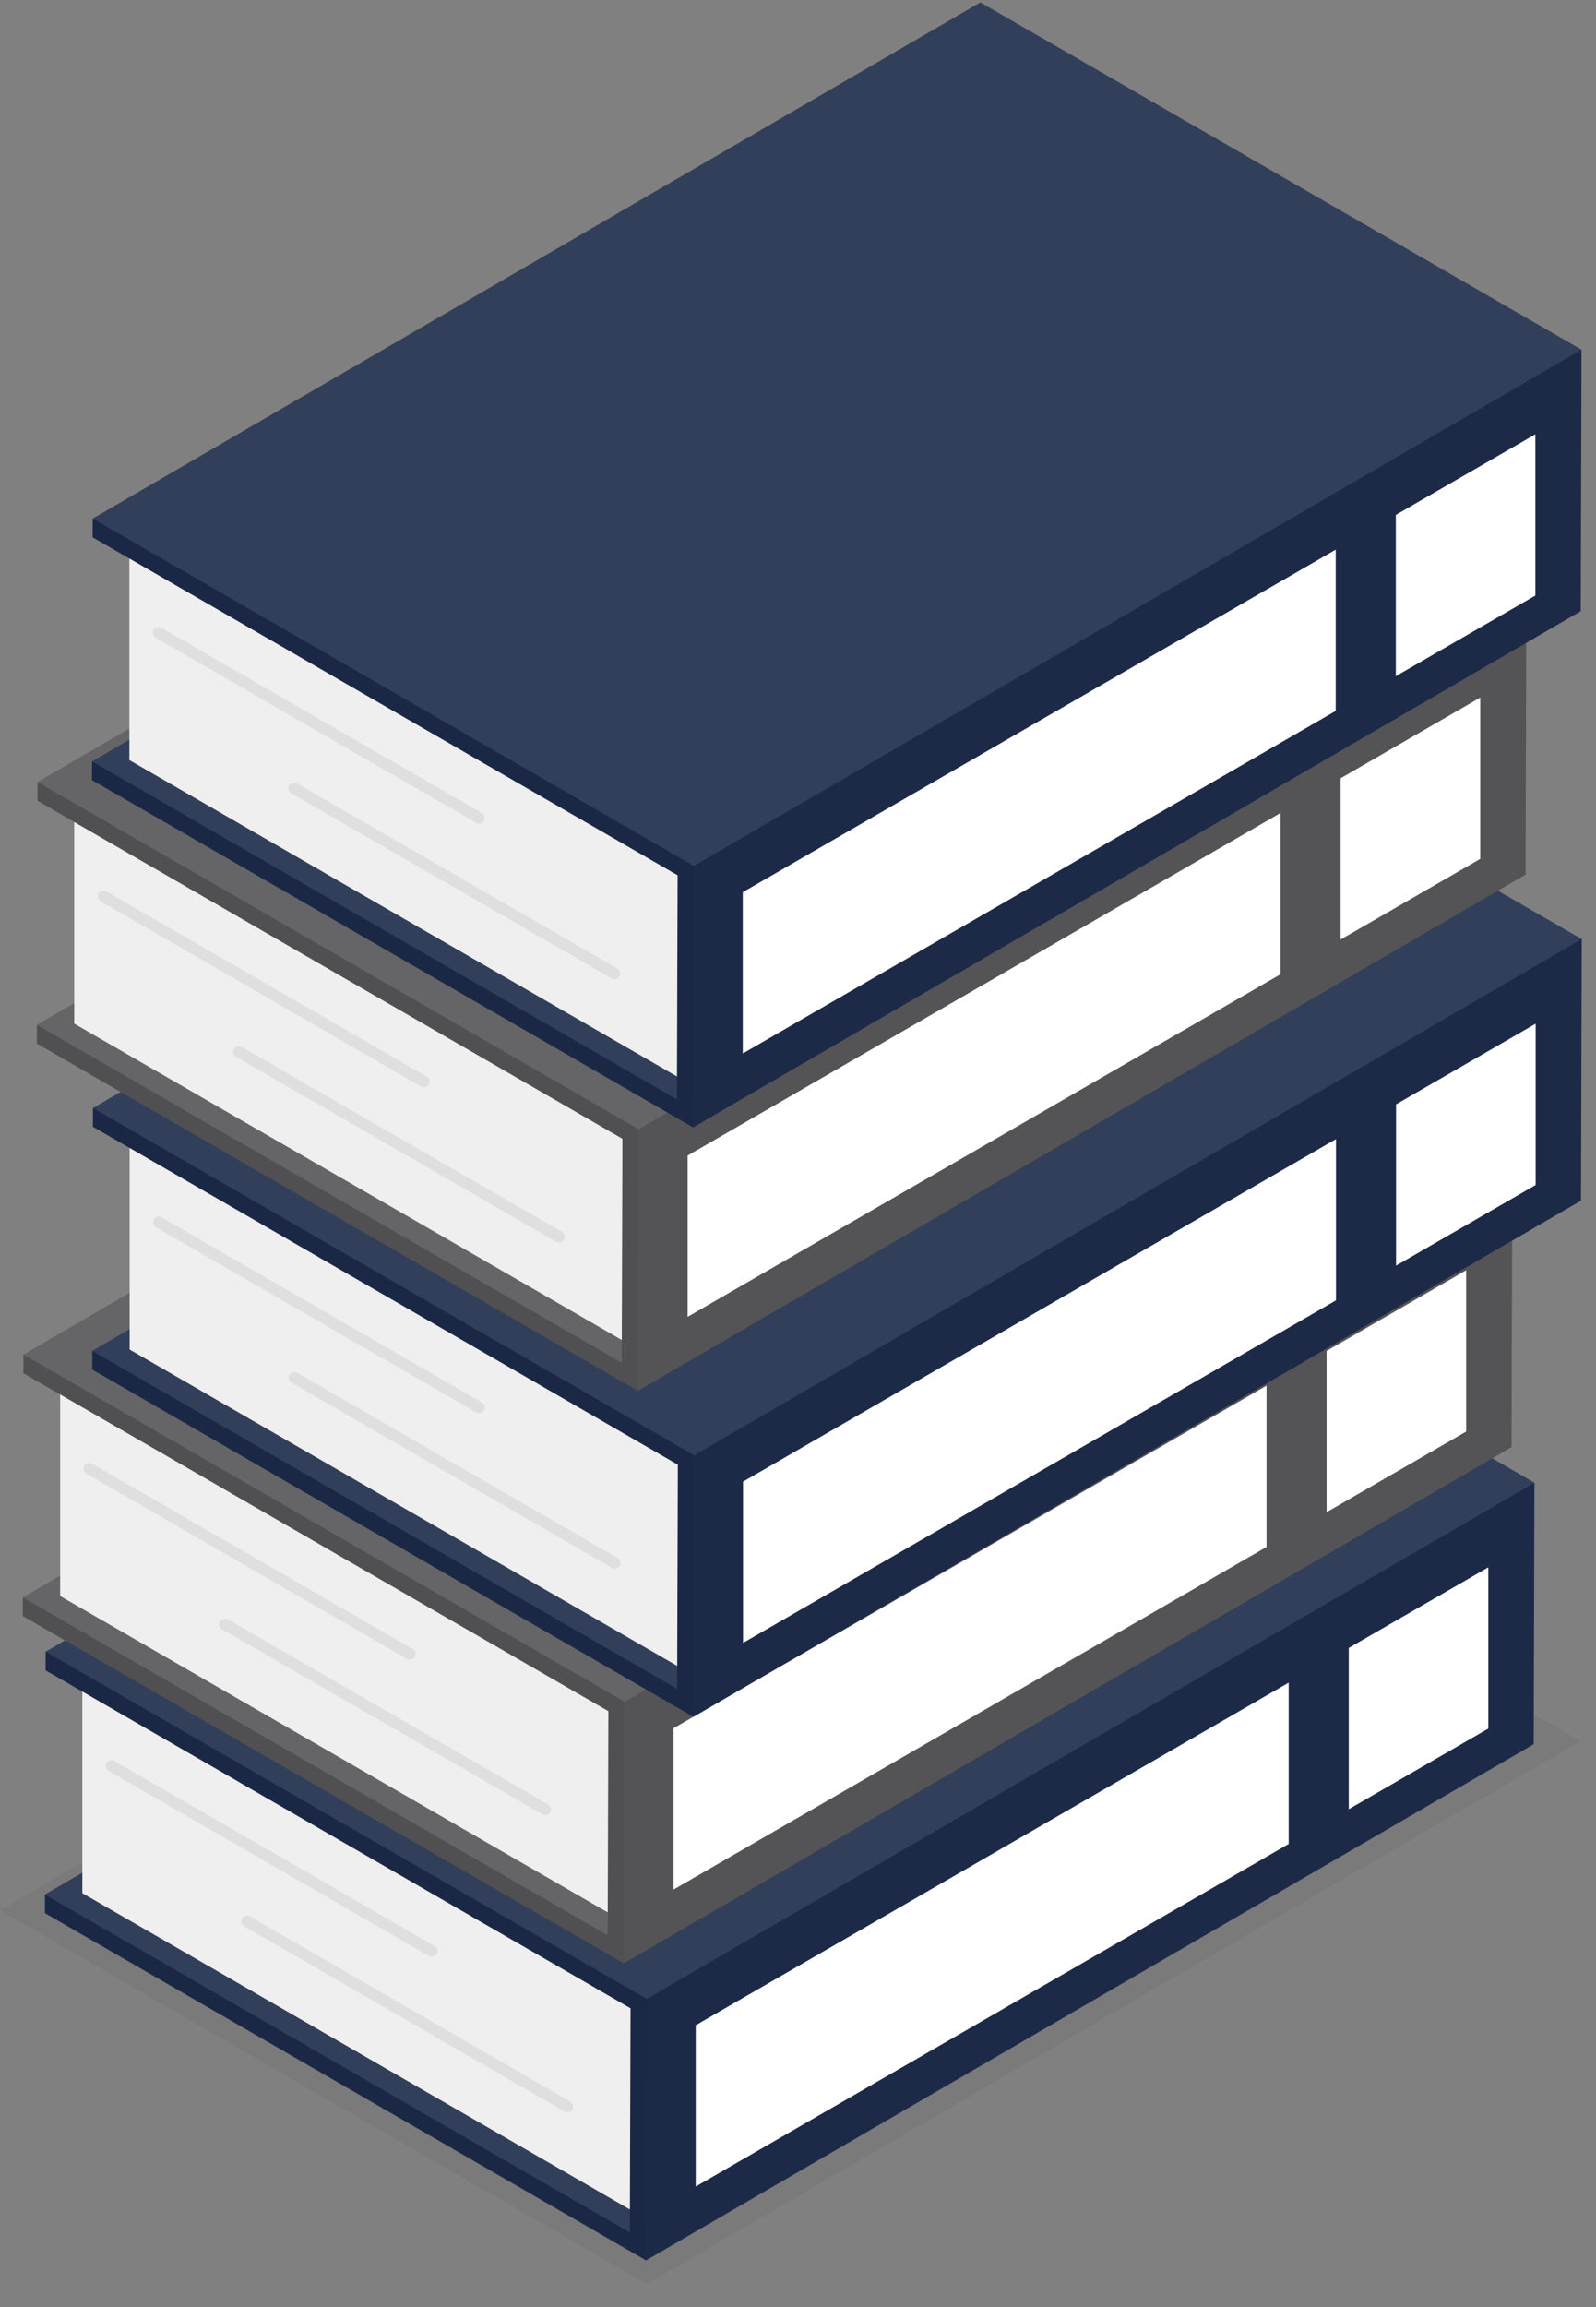 <svg width="63" height="91" viewBox="0 0 63 91" fill="none" xmlns="http://www.w3.org/2000/svg">
<rect x="0" y="0" width="63" height="91" fill="#808080" stroke="none"/>
<g id="Group">
<g id="Group_2" opacity="0.05">
<path id="Vector" d="M0 75.351L36.841 53.938L62.374 68.678L25.533 90.092L0 75.351Z" fill="black"/>
</g>
<g id="Group_3">
<path id="Vector_2" d="M36.842 44.785L1.802 65.147L1.8 65.886L24.888 79.215L24.863 88.054V88.054L24.888 79.215L9.418 70.284L1.775 74.725L1.773 75.461L25.501 89.16L60.541 68.799L60.57 58.484L36.842 44.785Z" fill="#1C2A48"/>
<g id="Group_4" opacity="0.1">
<path id="Vector_3" d="M24.888 79.22L9.418 70.289L1.775 74.731L24.863 88.059L24.888 79.22Z" fill="white"/>
</g>
<g id="Group_5" opacity="0.05">
<path id="Vector_4" d="M25.531 78.855L25.502 89.17L1.773 75.471L1.776 74.735L24.863 88.064L24.888 79.224L1.801 65.896L1.803 65.156L25.531 78.855Z" fill="black"/>
</g>
<g id="Group_6" opacity="0.1">
<path id="Vector_5" d="M1.803 65.147L36.842 44.785L60.571 58.484L25.531 78.845L1.803 65.147Z" fill="white"/>
</g>
<path id="Vector_6" d="M3.25 66.723V74.673L24.864 87.151L24.889 79.215L3.25 66.723Z" fill="#EFEFEF"/>
<path id="Vector_7" d="M17.05 77.184C17.01 77.184 16.971 77.176 16.935 77.154L4.286 69.85C4.18 69.788 4.144 69.651 4.206 69.541C4.264 69.43 4.405 69.391 4.515 69.461L17.165 76.765C17.271 76.827 17.306 76.964 17.244 77.074C17.204 77.145 17.129 77.184 17.05 77.184Z" fill="#DFDFDF"/>
<path id="Vector_8" d="M22.4 83.315C22.36 83.315 22.32 83.306 22.285 83.284L9.635 75.98C9.529 75.918 9.494 75.781 9.556 75.671C9.613 75.565 9.754 75.525 9.865 75.591L22.514 82.895C22.62 82.957 22.656 83.094 22.594 83.204C22.554 83.275 22.479 83.315 22.4 83.315Z" fill="#DFDFDF"/>
<g id="Group_7">
<path id="Vector_9" d="M53.24 65.001L58.75 61.82V68.182L53.24 71.363V65.001Z" fill="white"/>
<path id="Vector_10" d="M27.463 79.884L50.869 66.371V72.733L27.463 86.246V79.884Z" fill="white"/>
</g>
</g>
<g id="Group_8">
<path id="Vector_11" d="M35.967 33.066L0.927 53.428L0.925 54.167L24.013 67.496L23.988 76.335V76.335L24.013 67.496L8.543 58.565L0.9 63.007L0.898 63.742L24.626 77.441L59.666 57.08L59.695 46.765L35.967 33.066Z" fill="#545456"/>
<g id="Group_9" opacity="0.1">
<path id="Vector_12" d="M24.013 67.498L8.543 58.566L0.9 63.008L23.988 76.337L24.013 67.498Z" fill="white"/>
</g>
<g id="Group_10" opacity="0.05">
<path id="Vector_13" d="M24.656 67.132L24.627 77.447L0.898 63.749L0.901 63.013L23.988 76.341L24.013 67.502L0.926 54.173L0.928 53.434L24.656 67.132Z" fill="black"/>
</g>
<g id="Group_11" opacity="0.1">
<path id="Vector_14" d="M0.928 53.428L35.967 33.066L59.696 46.765L24.656 67.126L0.928 53.428Z" fill="white"/>
</g>
<path id="Vector_15" d="M2.375 55.004V62.954L23.989 75.432L24.014 67.496L2.375 55.004Z" fill="#EFEFEF"/>
<path id="Vector_16" d="M16.175 65.462C16.135 65.462 16.096 65.453 16.06 65.431L3.411 58.127C3.305 58.065 3.269 57.928 3.331 57.818C3.389 57.708 3.53 57.668 3.64 57.738L16.29 65.043C16.396 65.104 16.431 65.241 16.369 65.352C16.329 65.422 16.254 65.462 16.175 65.462Z" fill="#DFDFDF"/>
<path id="Vector_17" d="M21.525 71.596C21.485 71.596 21.445 71.587 21.41 71.565L8.76 64.261C8.654 64.199 8.619 64.062 8.681 63.952C8.738 63.846 8.879 63.806 8.99 63.872L21.639 71.176C21.745 71.238 21.781 71.375 21.719 71.485C21.679 71.556 21.604 71.596 21.525 71.596Z" fill="#DFDFDF"/>
<g id="Group_12">
<path id="Vector_18" d="M52.365 53.287L57.875 50.105V56.467L52.365 59.648V53.287Z" fill="white"/>
<path id="Vector_19" d="M26.588 68.169L49.994 54.656V61.018L26.588 74.531V68.169Z" fill="white"/>
</g>
</g>
<g id="Group_13">
<path id="Vector_20" d="M38.709 23.344L3.669 43.705L3.667 44.444L26.755 57.773L26.73 66.613V66.612L26.755 57.773L11.285 48.842L3.642 53.284L3.641 54.02L27.369 67.719L62.408 47.357L62.437 37.043L38.709 23.344Z" fill="#1C2A48"/>
<g id="Group_14" opacity="0.1">
<path id="Vector_21" d="M26.755 57.775L11.285 48.844L3.643 53.285L26.73 66.614L26.755 57.775Z" fill="white"/>
</g>
<g id="Group_15" opacity="0.05">
<path id="Vector_22" d="M27.398 57.41L27.369 67.724L3.641 54.026L3.643 53.29L26.73 66.618L26.756 57.779L3.668 44.45L3.67 43.711L27.398 57.41Z" fill="black"/>
</g>
<g id="Group_16" opacity="0.1">
<path id="Vector_23" d="M3.67 43.705L38.709 23.344L62.438 37.042L27.398 57.404L3.67 43.705Z" fill="white"/>
</g>
<path id="Vector_24" d="M5.117 45.281V53.231L26.731 65.709L26.756 57.774L5.117 45.281Z" fill="#EFEFEF"/>
<path id="Vector_25" d="M18.917 55.743C18.878 55.743 18.838 55.734 18.802 55.712L6.153 48.408C6.047 48.346 6.012 48.209 6.073 48.099C6.131 47.989 6.272 47.949 6.382 48.02L19.032 55.324C19.138 55.386 19.173 55.523 19.111 55.633C19.072 55.703 18.997 55.743 18.917 55.743Z" fill="#DFDFDF"/>
<path id="Vector_26" d="M24.267 61.873C24.227 61.873 24.187 61.864 24.152 61.842L11.502 54.538C11.396 54.476 11.361 54.339 11.423 54.229C11.48 54.123 11.622 54.083 11.732 54.15L24.381 61.454C24.488 61.516 24.523 61.652 24.461 61.763C24.421 61.833 24.346 61.873 24.267 61.873Z" fill="#DFDFDF"/>
<g id="Group_17">
<path id="Vector_27" d="M55.107 43.56L60.618 40.379V46.741L55.107 49.922V43.56Z" fill="white"/>
<path id="Vector_28" d="M29.33 58.442L52.736 44.93V51.292L29.33 64.804V58.442Z" fill="white"/>
</g>
</g>
<g id="Group_18">
<path id="Vector_29" d="M36.522 10.484L1.482 30.846L1.48 31.585L24.568 44.914L24.542 53.753V53.753L24.568 44.914L9.098 35.983L1.455 40.425L1.453 41.16L25.181 54.859L60.22 34.498L60.25 24.183L36.522 10.484Z" fill="#545456"/>
<g id="Group_19" opacity="0.1">
<path id="Vector_30" d="M24.568 44.915L9.098 35.984L1.455 40.426L24.543 53.755L24.568 44.915Z" fill="white"/>
</g>
<g id="Group_20" opacity="0.05">
<path id="Vector_31" d="M25.211 44.546L25.181 54.861L1.453 41.162L1.455 40.426L24.543 53.755L24.568 44.916L1.48 31.587L1.482 30.848L25.211 44.546Z" fill="black"/>
</g>
<g id="Group_21" opacity="0.1">
<path id="Vector_32" d="M1.482 30.846L36.522 10.484L60.25 24.183L25.211 44.544L1.482 30.846Z" fill="white"/>
</g>
<path id="Vector_33" d="M2.93 32.426V40.376L24.544 52.854L24.569 44.918L2.93 32.426Z" fill="#EFEFEF"/>
<path id="Vector_34" d="M16.73 42.884C16.69 42.884 16.65 42.875 16.615 42.853L3.965 35.549C3.859 35.487 3.824 35.35 3.886 35.24C3.943 35.13 4.084 35.09 4.195 35.16L16.844 42.465C16.95 42.526 16.986 42.663 16.924 42.773C16.884 42.844 16.809 42.884 16.73 42.884Z" fill="#DFDFDF"/>
<path id="Vector_35" d="M22.077 49.017C22.038 49.017 21.998 49.009 21.963 48.987L9.313 41.682C9.207 41.621 9.172 41.484 9.234 41.373C9.291 41.268 9.432 41.228 9.542 41.294L22.192 48.598C22.298 48.66 22.333 48.797 22.271 48.907C22.232 48.978 22.157 49.017 22.077 49.017Z" fill="#DFDFDF"/>
<g id="Group_22">
<path id="Vector_36" d="M52.92 30.697L58.43 27.516V33.878L52.92 37.059V30.697Z" fill="white"/>
<path id="Vector_37" d="M27.143 45.579L50.549 32.066V38.428L27.143 51.941V45.579Z" fill="white"/>
</g>
</g>
<g id="Group_23">
<path id="Vector_38" d="M38.699 0.094L3.66 20.455L3.657 21.195L26.745 34.523L26.72 43.363V43.362L26.745 34.523L11.275 25.592L3.633 30.034L3.631 30.77L27.359 44.469L62.398 24.107L62.428 13.793L38.699 0.094Z" fill="#1C2A48"/>
<g id="Group_24" opacity="0.1">
<path id="Vector_39" d="M26.746 34.525L11.276 25.594L3.633 30.035L26.72 43.364L26.746 34.525Z" fill="white"/>
</g>
<g id="Group_25" opacity="0.05">
<path id="Vector_40" d="M27.389 34.152L27.359 44.467L3.631 30.768L3.633 30.032L26.721 43.361L26.746 34.521L3.658 21.192L3.66 20.453L27.389 34.152Z" fill="black"/>
</g>
<g id="Group_26" opacity="0.1">
<path id="Vector_41" d="M3.66 20.455L38.7 0.094L62.428 13.792L27.389 34.154L3.66 20.455Z" fill="white"/>
</g>
<path id="Vector_42" d="M5.107 22.031V29.981L26.722 42.459L26.747 34.524L5.107 22.031Z" fill="#EFEFEF"/>
<path id="Vector_43" d="M18.907 32.489C18.868 32.489 18.828 32.48 18.793 32.458L6.143 25.154C6.037 25.092 6.002 24.956 6.064 24.845C6.121 24.735 6.262 24.695 6.373 24.766L19.022 32.07C19.128 32.132 19.163 32.269 19.102 32.379C19.062 32.45 18.987 32.489 18.907 32.489Z" fill="#DFDFDF"/>
<path id="Vector_44" d="M24.257 38.623C24.217 38.623 24.178 38.614 24.142 38.592L11.493 31.288C11.387 31.226 11.351 31.089 11.413 30.979C11.471 30.873 11.612 30.833 11.722 30.9L24.372 38.204C24.478 38.266 24.513 38.402 24.451 38.513C24.412 38.583 24.337 38.623 24.257 38.623Z" fill="#DFDFDF"/>
<g id="Group_27">
<path id="Vector_45" d="M55.098 20.31L60.608 17.129V23.491L55.098 26.672V20.31Z" fill="white"/>
<path id="Vector_46" d="M29.32 35.192L52.726 21.68V28.042L29.32 41.554V35.192Z" fill="white"/>
</g>
</g>
</g>
</svg>
